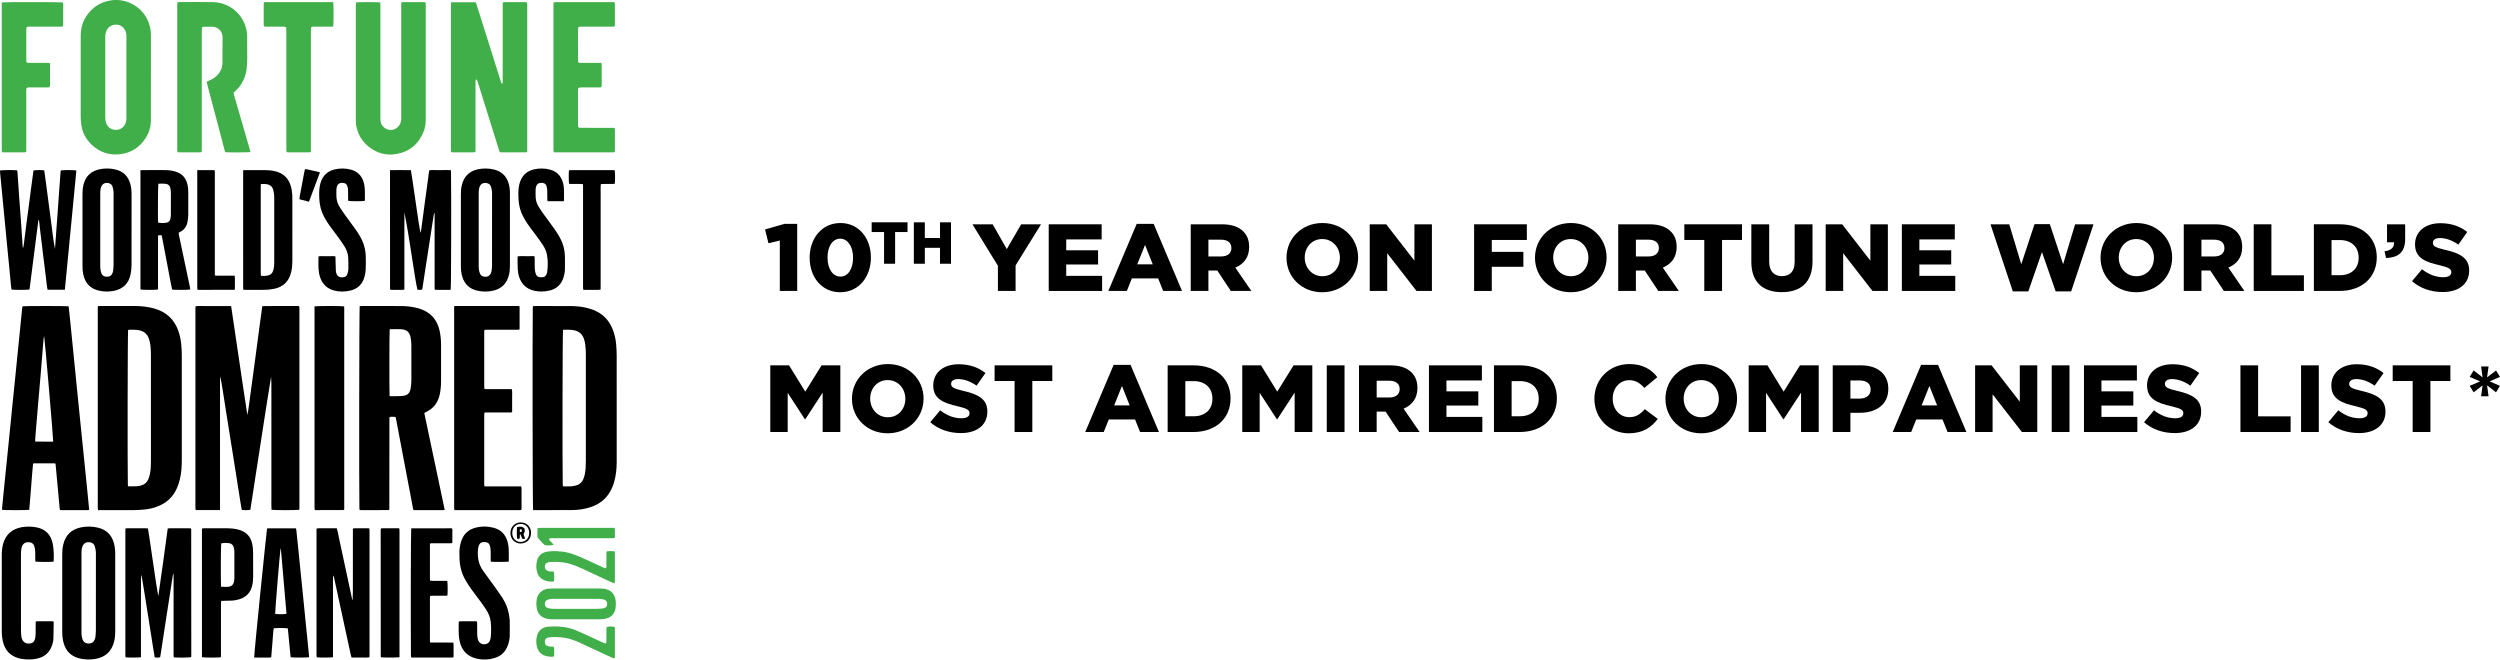 <?xml version="1.0" encoding="iso-8859-1"?>
<!-- Generator: Adobe Illustrator 24.0.3, SVG Export Plug-In . SVG Version: 6.00 Build 0)  -->
<svg version="1.1" baseProfile="basic" id="Layer_1"
	 xmlns="http://www.w3.org/2000/svg" xmlns:xlink="http://www.w3.org/1999/xlink" x="0px" y="0px"
	 viewBox="0 0 374.927 98.908" xml:space="preserve">
<g>
	<path d="M46.879,25.589c-0.372-0.082-0.737-0.204-1.133-0.221
		c-0.027,0.081-0.055,0.143-0.067,0.209c-0.248,1.312-0.496,2.623-0.74,3.936
		c-0.022,0.116-0.017,0.237-0.026,0.372c0.478,0.124,0.927,0.24,1.421,0.368
		c0.558-1.489,1.098-2.928,1.645-4.389C47.604,25.715,47.237,25.668,46.879,25.589
		z"/>
	<path d="M28.66,79.299c-0.007-0.012-0.018-0.021-0.056-0.064
		c-0.352-0.019-0.736-0.006-1.119-0.008c-0.386-0.002-0.772-0.005-1.158,0.001
		c-0.382,0.006-0.766-0.028-1.173,0.028c-0.468,3.392-0.905,6.771-1.413,10.149
		c-0.215-1.12-0.376-2.243-0.54-3.365c-0.166-1.132-0.329-2.264-0.5-3.395
		c-0.171-1.128-0.315-2.26-0.509-3.385c-0.302-0.058-0.577-0.026-0.851-0.032
		c-0.276-0.005-0.552-0.001-0.827-0.001c-0.29,0-0.579-0.005-0.869,0.001
		c-0.27,0.006-0.543-0.029-0.834,0.033c-0.004,0.189-0.01,0.352-0.01,0.516
		c-0,6.081-0,12.161-0,18.242c0,0.097-0.005,0.193,0.002,0.289
		c0.006,0.092,0.024,0.184,0.036,0.269c0.38,0.053,1.912,0.051,2.302-0.008
		c0-0.478,0-0.931,0-1.384c0-0.455,0-0.91,0-1.365c0-0.469,0-0.938,0-1.406
		c0-0.455,0-0.91,0-1.365c0-0.455,0-0.91,0-1.365s0-0.91,0-1.365
		c0-0.469,0-0.938,0-1.406c0-0.455-0.006-0.91,0.002-1.365
		c0.007-0.451-0.033-0.904,0.058-1.355c0.192,1.028,0.358,2.058,0.522,3.088
		c0.165,1.034,0.328,2.069,0.492,3.103c0.163,1.035,0.323,2.07,0.49,3.104
		c0.167,1.031,0.311,2.065,0.5,3.095c0.286,0.044,0.54,0.058,0.807-0.009
		c0.019-0.092,0.038-0.171,0.051-0.251c0.285-1.852,0.568-3.705,0.853-5.557
		c0.323-2.097,0.649-4.194,0.972-6.292c0.022-0.141,0.047-0.28,0.145-0.459
		c0,0.24,0,0.419,0,0.598c0,3.792,0,7.584,0,11.375
		c0,0.124-0.005,0.249,0.003,0.372c0.005,0.078,0.028,0.154,0.041,0.224
		c0.564,0.062,2.277,0.044,2.568-0.024c0.012-0.024,0.03-0.047,0.033-0.072
		c0.007-0.068,0.01-0.137,0.01-0.206c-0.004-6.315-0.008-12.63-0.012-18.945
		C28.674,79.324,28.667,79.31,28.66,79.299z"/>
	<path d="M55.381,79.254c-0.073-0.011-0.126-0.026-0.179-0.026
		c-0.69-0.001-1.379-0.002-2.069,0.002c-0.063,0-0.127,0.031-0.209,0.052
		c0,0.909,0,1.805,0,2.7c0,0.896,0,1.793,0,2.689c0,0.896,0,1.793-0,2.689
		c-0.001,0.884,0.003,1.769-0.034,2.657c-0.061-0.113-0.097-0.229-0.122-0.347
		c-0.664-3.099-1.326-6.199-1.994-9.297c-0.081-0.373-0.131-0.756-0.273-1.145
		c-0.339-0.001-0.667-0.001-0.996-0.002c-0.345-0-0.69-0.007-1.034,0.002
		c-0.325,0.009-0.655-0.047-1.003,0.05c0,0.189,0,0.367,0,0.544
		c0,6.068-0,12.136-0,18.204c0,0.11-0.005,0.221,0.002,0.331
		c0.005,0.078,0.027,0.155,0.04,0.225c0.42,0.048,2.05,0.043,2.428-0.013
		c0-0.188,0-0.351,0-0.515c-0-3.613-0-7.226-0-10.839
		c0-0.234-0.001-0.469,0.004-0.703c0.002-0.071,0.023-0.141,0.035-0.212
		c0.077,0.146,0.116,0.29,0.147,0.436c0.834,3.852,1.666,7.704,2.501,11.556
		c0.022,0.103,0.066,0.202,0.107,0.322c0.458,0,0.898,0.006,1.338-0.002
		c0.436-0.008,0.874,0.036,1.334-0.036c0.005-0.182,0.013-0.345,0.013-0.507
		c0.001-6.109,0.001-12.219,0.001-18.328c0-0.083,0.004-0.166-0.002-0.248
		C55.409,79.415,55.393,79.337,55.381,79.254z"/>
	<path d="M17.27,82.598c-0.027-0.427-0.095-0.848-0.22-1.259
		c-0.357-1.169-1.133-1.897-2.313-2.193c-0.87-0.218-1.75-0.232-2.625-0.05
		c-1.409,0.292-2.284,1.148-2.619,2.551c-0.113,0.472-0.159,0.95-0.159,1.435
		c0.003,1.944,0.001,3.888,0.001,5.833c-0,1.958,0.001,3.916-0.001,5.874
		c-0.001,0.583,0.063,1.155,0.231,1.714c0.366,1.219,1.177,1.963,2.41,2.251
		c0.761,0.178,1.532,0.191,2.301,0.067c1.538-0.249,2.493-1.149,2.852-2.666
		c0.115-0.486,0.154-0.978,0.154-1.477c-0.002-3.847-0.001-7.694-0.002-11.541
		C17.281,82.957,17.281,82.777,17.27,82.598z M14.379,94.537
		c-0,0.329-0.039,0.659-0.07,0.988c-0.01,0.108-0.044,0.216-0.081,0.319
		c-0.16,0.452-0.465,0.666-0.936,0.664c-0.468-0.002-0.783-0.217-0.932-0.672
		c-0.068-0.207-0.101-0.429-0.127-0.646c-0.022-0.191-0.015-0.385-0.015-0.578
		c-0.001-1.903-0-3.806-0-5.708c0-1.944,0-3.888-0-5.832
		c-0-0.332,0.009-0.662,0.099-0.984c0.172-0.616,0.648-0.89,1.269-0.738
		c0.309,0.075,0.523,0.261,0.619,0.552c0.081,0.246,0.124,0.507,0.162,0.765
		c0.025,0.176,0.015,0.358,0.015,0.537C14.383,86.981,14.384,90.759,14.379,94.537
		z"/>
	<path d="M46.119,96.064c-0.096-0.96-0.195-1.92-0.292-2.88
		c-0.095-0.946-0.188-1.893-0.283-2.839c-0.099-0.987-0.2-1.975-0.3-2.962
		c-0.094-0.933-0.187-1.865-0.281-2.798c-0.098-0.974-0.197-1.947-0.296-2.921
		c-0.073-0.713-0.145-1.426-0.221-2.139c-0.01-0.091-0.035-0.181-0.054-0.275
		c-0.079-0.009-0.132-0.021-0.186-0.021c-1.324-0.001-2.648-0.001-3.971,0.001
		c-0.065,0-0.129,0.024-0.187,0.036c-0.092,0.536-1.959,18.872-1.931,19.341
		c0.419,0.019,0.844,0.014,1.268,0.007c0.422-0.007,0.847,0.042,1.29-0.036
		c0.061-0.746,0.118-1.472,0.182-2.198c0.063-0.723,0.082-1.45,0.195-2.159
		c0.478-0.062,1.781-0.05,2.113,0.02c0.168,1.435,0.251,2.889,0.419,4.324
		c0.395,0.071,2.412,0.068,2.765-0.003c0-0.047,0.004-0.1-0.001-0.151
		C46.273,97.628,46.197,96.846,46.119,96.064z M42.937,92.061
		c-0.341,0.073-1.361,0.071-1.672-0.002c-0.022-0.329,0.713-9.271,0.814-9.852
		c0.027,0.11,0.051,0.174,0.057,0.239c0.276,3.167,0.55,6.334,0.823,9.501
		C42.962,91.985,42.944,92.025,42.937,92.061z"/>
	<path d="M76.313,92.063c-0.158-0.866-0.497-1.664-0.969-2.4
		c-0.349-0.545-0.727-1.073-1.104-1.599c-0.586-0.818-1.183-1.629-1.773-2.444
		c-0.691-0.953-0.885-2.032-0.787-3.18c0.017-0.204,0.057-0.412,0.123-0.605
		c0.136-0.393,0.411-0.554,0.873-0.544c0.431,0.009,0.691,0.176,0.803,0.577
		c0.069,0.249,0.094,0.514,0.105,0.774c0.017,0.399,0.002,0.8,0.006,1.199
		c0.001,0.135-0.031,0.277,0.056,0.4c0.38,0.045,2.253,0.041,2.658-0.015
		c-0.016-0.802,0.042-1.587-0.055-2.369c-0.032-0.258-0.096-0.516-0.175-0.764
		c-0.326-1.029-1.022-1.681-2.066-1.949c-0.912-0.234-1.831-0.236-2.74,0.01
		c-0.951,0.257-1.634,0.841-2.006,1.759c-0.118,0.291-0.196,0.603-0.263,0.911
		c-0.139,0.639-0.103,1.29-0.085,1.937c0.032,1.15,0.319,2.235,0.892,3.235
		c0.246,0.43,0.511,0.851,0.799,1.255c0.447,0.629,0.925,1.236,1.382,1.859
		c0.317,0.434,0.632,0.87,0.926,1.32c0.358,0.549,0.6,1.15,0.678,1.804
		c0.092,0.769,0.072,1.542,0.014,2.312c-0.014,0.189-0.079,0.377-0.146,0.557
		c-0.074,0.2-0.219,0.346-0.421,0.432c-0.59,0.251-1.21-0.032-1.372-0.648
		c-0.063-0.237-0.09-0.489-0.098-0.735c-0.016-0.51-0.007-1.02-0.01-1.53
		c-0.001-0.135-0.009-0.27-0.014-0.415c-0.091-0.015-0.157-0.036-0.224-0.036
		c-0.772-0.002-1.544-0.003-2.316,0.001c-0.064,0-0.127,0.03-0.185,0.044
		c-0.012,0.062-0.027,0.102-0.027,0.142c-0.001,0.565-0.017,1.131,0.005,1.696
		c0.015,0.37,0.054,0.745,0.135,1.106c0.293,1.301,1.045,2.207,2.359,2.566
		c0.965,0.264,1.94,0.234,2.899-0.05c0.966-0.286,1.614-0.918,1.961-1.862
		c0.177-0.482,0.285-0.982,0.294-1.495c0.013-0.758,0.015-1.517-0.004-2.274
		C76.431,92.717,76.372,92.388,76.313,92.063z"/>
	<path d="M37.877,81.843c-0.192-1.35-0.942-2.151-2.276-2.456
		c-0.459-0.105-0.924-0.158-1.394-0.159c-1.2-0.002-2.399-0.002-3.599-0.001
		c-0.093,0-0.186,0.015-0.278,0.022c-0.019,0.058-0.043,0.096-0.043,0.134
		c-0.001,6.357-0.001,12.715,0.001,19.072c0,0.038,0.023,0.076,0.035,0.11
		c0.318,0.064,2.375,0.072,2.779,0.01c0.063-0.151,0.036-0.318,0.036-0.48
		c0.002-2.455,0.001-4.909,0.001-7.364c0-0.124-0.005-0.249,0.003-0.372
		c0.004-0.077,0.027-0.153,0.044-0.243c0.16-0.006,0.296-0.013,0.432-0.016
		c0.386-0.009,0.772-0.01,1.158-0.028c0.415-0.02,0.819-0.104,1.214-0.234
		c0.956-0.314,1.554-0.962,1.807-1.932c0.119-0.456,0.169-0.921,0.168-1.392
		c-0.001-1.2,0.006-2.4-0.004-3.599C37.957,82.556,37.927,82.197,37.877,81.843
		z M35.059,87.347c-0.091,0.352-0.325,0.576-0.687,0.632
		c-0.394,0.06-0.79,0.028-1.203,0.017c-0.013-0.112-0.027-0.191-0.029-0.27
		c-0.045-1.466-0.019-5.855,0.037-6.233c0.32-0.092,1.065-0.087,1.337,0.005
		c0.269,0.091,0.45,0.276,0.526,0.541c0.061,0.21,0.109,0.431,0.111,0.648
		c0.01,1.35,0.009,2.7,0.001,4.05C35.15,86.941,35.11,87.149,35.059,87.347z"
		/>
	<path d="M3.322,81.895c0.174-0.409,0.517-0.608,0.998-0.581
		c0.441,0.024,0.724,0.23,0.846,0.661c0.066,0.236,0.1,0.487,0.112,0.733
		c0.019,0.385,0.007,0.772,0.011,1.158c0.001,0.12,0.013,0.241,0.019,0.354
		c0.341,0.065,2.3,0.074,2.715,0.014c0.011-0.088,0.033-0.181,0.034-0.274
		c0.004-0.372,0.019-0.746-0.003-1.117c-0.026-0.426-0.057-0.855-0.138-1.272
		c-0.273-1.413-1.137-2.261-2.517-2.497c-0.712-0.122-1.426-0.136-2.14-0.009
		c-1.44,0.256-2.386,1.066-2.788,2.488c-0.167,0.59-0.206,1.194-0.207,1.802
		c-0.003,2.192-0.001,4.385-0.001,6.577c0,1.544-0.004,3.089,0.002,4.633
		c0.003,0.705,0.06,1.404,0.297,2.078c0.365,1.036,1.069,1.714,2.119,2.036
		c0.398,0.122,0.807,0.179,1.22,0.205c0.679,0.043,1.351-0.003,2.004-0.208
		c0.886-0.278,1.497-0.854,1.833-1.718c0.15-0.387,0.258-0.79,0.272-1.205
		c0.028-0.799,0.033-1.598,0.044-2.397c0.001-0.05-0.026-0.101-0.039-0.147
		c-0.057-0.014-0.096-0.033-0.135-0.033c-0.772-0.002-1.544-0.003-2.316-0
		c-0.063,0-0.126,0.029-0.213,0.051c0,0.152,0,0.289-0,0.425
		c-0.002,0.483,0.004,0.965-0.009,1.448c-0.008,0.303-0.035,0.606-0.151,0.892
		c-0.106,0.262-0.295,0.421-0.573,0.486c-0.678,0.158-1.213-0.162-1.381-0.834
		c-0.017-0.067-0.03-0.135-0.035-0.203c-0.022-0.274-0.056-0.549-0.057-0.824
		c-0.004-3.805-0.003-7.611-0.002-11.416c0-0.152-0.002-0.304,0.012-0.455
		C3.181,82.455,3.207,82.165,3.322,81.895z"/>
	<path d="M67.995,96.37c-0.412-0.011-0.796-0.005-1.179-0.006
		c-0.372-0.001-0.745-0-1.117-0c-0.385,0-0.77,0-1.198,0
		c-0.012-0.134-0.025-0.215-0.025-0.295c-0.001-2.137-0.001-4.275,0.001-6.412
		c0-0.092,0.024-0.185,0.04-0.299c0.153-0.006,0.289-0.014,0.424-0.015
		c0.62-0.002,1.241,0.001,1.862-0.002c0.105-0,0.224,0.031,0.305-0.076
		c0.047-0.5,0.034-1.802-0.023-2.111c-0.123-0.068-0.263-0.041-0.398-0.042
		c-0.621-0.003-1.241,0-1.862-0.003c-0.105-0-0.209-0.021-0.335-0.035
		c-0.006-0.174-0.015-0.324-0.015-0.473c-0.001-1.558-0.002-3.116,0.002-4.675
		c0-0.144-0.046-0.304,0.093-0.452c0.261,0,0.536,0,0.811,0
		c0.262,0,0.524,0,0.786,0c0.276,0,0.552,0.005,0.827-0.001
		c0.271-0.006,0.545,0.028,0.839-0.032c0.003-0.268,0.006-0.514,0.008-0.759
		c0.001-0.234,0.008-0.469-0.002-0.703c-0.011-0.242,0.05-0.491-0.047-0.731
		c-0.07-0.008-0.123-0.019-0.177-0.019c-1.958,0.002-3.916,0.006-5.874,0.009
		c-0.013,0-0.028,0.003-0.04,0.009c-0.011,0.007-0.019,0.019-0.03,0.031
		c-0.059,0.333-0.089,12.843-0.044,18.931c0.001,0.12,0.014,0.241,0.021,0.361
		c0.061,0.018,0.099,0.039,0.137,0.039c2.027,0.001,4.054,0.001,6.081-0
		c0.038,0,0.075-0.022,0.143-0.043c0.03-0.352,0.014-0.708,0.012-1.063
		C68.018,97.135,68.047,96.766,67.995,96.37z"/>
	<path d="M59.909,79.478c-0.005-0.077-0.027-0.154-0.046-0.253
		c-0.321,0-0.623,0-0.925,0c-0.303,0-0.607-0.004-0.91,0.001
		c-0.299,0.005-0.6-0.022-0.879,0.017c-0.027,0.058-0.047,0.082-0.048,0.106
		c-0.007,0.096-0.01,0.193-0.01,0.289c0.003,6.289,0.007,12.577,0.012,18.866
		c0,0.012,0.009,0.025,0.016,0.036c0.007,0.012,0.017,0.022,0.026,0.032
		c0.335,0.056,2.341,0.058,2.768-0.006c0-0.185,0-0.349,0-0.513
		c-0-6.068-0-12.136-0-18.204C59.911,79.727,59.916,79.602,59.909,79.478
		z"/>
	<path d="M32.996,75.961c0.001-6.261,0-12.522,0.001-18.783
		c0-0.152-0.002-0.304,0.002-0.455c0.003-0.094,0.017-0.189,0.026-0.283
		c0.176,0.829,0.311,1.657,0.442,2.486c0.134,0.844,0.265,1.689,0.397,2.533
		c0.13,0.831,0.261,1.661,0.393,2.492c0.132,0.83,0.266,1.66,0.399,2.491
		c0.135,0.844,0.27,1.688,0.404,2.532c0.132,0.83,0.263,1.661,0.394,2.491
		c0.133,0.844,0.259,1.689,0.398,2.533c0.136,0.826,0.244,1.656,0.403,2.467
		c0.422,0.062,0.947,0.057,1.29-0.013c0.511-3.309,1.024-6.631,1.537-9.952
		c0.515-3.334,1.022-6.669,1.576-9.999c0.056,0.604,0.039,1.206,0.042,1.807
		c0.003,0.607,0.001,1.214,0,1.82c0,0.607,0,1.214,0,1.82s0,1.214,0,1.82
		s0,1.214,0,1.82c0,0.593,0,1.186,0,1.779c0,0.607,0,1.214,0,1.82s0,1.214,0,1.82
		s0,1.214,0,1.82s-0.004,1.214,0.001,1.82c0.005,0.603-0.024,1.207,0.018,1.803
		c0.366,0.072,3.789,0.074,4.158,0.003c0.048-0.152,0.027-0.317,0.027-0.479
		c0.001-9.847,0.001-19.694,0.001-29.541c0-0.097,0.006-0.194-0.002-0.289
		c-0.006-0.078-0.03-0.154-0.046-0.234c-0.089-0.007-0.157-0.017-0.224-0.017
		c-1.683-0.001-3.365-0.001-5.048,0.001c-0.078,0-0.156,0.021-0.252,0.035
		c-0.151,1.112-0.3,2.202-0.447,3.294c-0.145,1.079-0.286,2.159-0.43,3.238
		c-0.146,1.093-0.293,2.186-0.44,3.279c-0.146,1.079-0.293,2.158-0.44,3.237
		c-0.147,1.087-0.27,2.178-0.478,3.261c-0.427-2.714-0.818-5.427-1.222-8.139
		c-0.406-2.724-0.792-5.452-1.214-8.2c-0.468-0.012-0.907-0.005-1.347-0.006
		c-0.441-0.001-0.883-0-1.324-0c-0.441,0-0.883-0.005-1.324,0.001
		c-0.437,0.006-0.876-0.03-1.321,0.027c-0.063,0.19-0.039,0.37-0.039,0.546
		c-0.001,9.806-0.001,19.611-0.001,29.417c0,0.124-0.006,0.249,0.003,0.372
		c0.005,0.077,0.031,0.153,0.05,0.237c1.204,0,2.387,0,3.625,0
		C32.989,76.286,32.996,76.123,32.996,75.961z"/>
	<path d="M14.664,76.201c0.004,0.093,0.024,0.185,0.04,0.305c0.141,0,0.263,0,0.386,0
		c1.669-0,3.337,0.008,5.006-0.005c0.55-0.004,1.102-0.04,1.65-0.097
		c0.674-0.07,1.33-0.231,1.961-0.483c1.306-0.519,2.257-1.414,2.821-2.701
		c0.176-0.402,0.312-0.825,0.424-1.25c0.258-0.98,0.312-1.987,0.313-2.995
		c0.003-5.226,0.004-10.453-0.001-15.679c-0.001-0.523-0.027-1.048-0.072-1.57
		c-0.058-0.674-0.189-1.337-0.403-1.981c-0.586-1.767-1.771-2.917-3.555-3.45
		c-0.987-0.294-2-0.396-3.023-0.402c-1.71-0.009-3.42-0.003-5.13-0.002
		c-0.121,0-0.243,0.011-0.362,0.016c-0.09,0.19-0.055,0.372-0.055,0.548
		c-0.002,9.763-0.002,19.526-0.002,29.289
		C14.663,75.897,14.658,76.049,14.664,76.201z M19.212,49.483
		c0.072-0.011,0.15-0.033,0.228-0.033c0.441,0,0.881-0.013,1.32,0.059
		c0.814,0.134,1.36,0.577,1.599,1.367c0.095,0.315,0.167,0.642,0.203,0.968
		c0.048,0.438,0.071,0.88,0.071,1.321c0.005,5.322,0.004,10.645,0.002,15.967
		c-0,0.634-0.018,1.27-0.14,1.894c-0.055,0.282-0.136,0.563-0.243,0.83
		c-0.196,0.491-0.568,0.807-1.077,0.948c-0.211,0.059-0.43,0.112-0.648,0.122
		c-0.426,0.019-0.853,0.006-1.332,0.006c-0.009-0.125-0.021-0.218-0.022-0.311
		C19.111,69.343,19.142,49.951,19.212,49.483z"/>
	<path d="M92.406,51.636c-0.072-0.813-0.251-1.605-0.568-2.362
		c-0.562-1.342-1.521-2.277-2.876-2.804c-0.18-0.07-0.364-0.129-0.548-0.185
		c-0.932-0.282-1.891-0.381-2.858-0.388c-1.778-0.014-3.557-0.005-5.335-0.003
		c-0.093,0-0.185,0.019-0.291,0.03c-0.01,0.112-0.025,0.206-0.027,0.3
		c-0.062,3.414-0.03,29.765,0.042,30.266c0.091,0.007,0.158,0.016,0.225,0.016
		c1.903-0.002,3.805,0.005,5.707-0.013c0.885-0.008,1.758-0.142,2.605-0.409
		c1.094-0.346,2.021-0.935,2.707-1.872c0.412-0.563,0.695-1.188,0.892-1.853
		c0.295-1,0.404-2.026,0.405-3.064c0.004-5.308,0.004-10.616-0.002-15.923
		C92.482,52.791,92.457,52.212,92.406,51.636z M87.699,71.151
		c-0.05,0.241-0.125,0.481-0.219,0.708c-0.196,0.473-0.547,0.792-1.041,0.932
		c-0.237,0.067-0.483,0.123-0.729,0.138c-0.385,0.025-0.772,0.012-1.158,0.012
		c-0.038,0-0.076-0.022-0.137-0.041c-0.007-0.091-0.02-0.184-0.021-0.277
		c-0.063-3.562-0.031-22.673,0.042-23.144c0.071-0.01,0.149-0.03,0.228-0.03
		c0.441,0.001,0.881-0.012,1.32,0.059c0.815,0.132,1.35,0.58,1.608,1.363
		c0.179,0.543,0.221,1.107,0.257,1.671c0.013,0.206,0.012,0.414,0.012,0.62
		c0.001,5.323,0.001,10.647,0,15.97
		C87.861,69.81,87.836,70.486,87.699,71.151z"/>
	<path d="M62.041,76.503c1.485,0,2.972,0,4.46-0.001
		c0.052,0,0.104-0.021,0.192-0.041c-1.018-4.849-2.047-9.681-3.063-14.525
		c0.102-0.058,0.182-0.111,0.267-0.151c1.135-0.527,1.789-1.423,2.053-2.634
		c0.145-0.665,0.193-1.337,0.197-2.013c0.009-1.806,0.009-3.612,0-5.418
		c-0.003-0.703-0.059-1.404-0.212-2.094c-0.379-1.711-1.38-2.846-3.073-3.349
		c-0.079-0.023-0.158-0.048-0.238-0.069c-0.804-0.217-1.626-0.306-2.455-0.311
		c-1.985-0.012-3.97-0.006-5.956-0.005c-0.092,0-0.184,0.023-0.27,0.034
		c-0.07,0.445-0.105,27.626-0.041,30.252c0.002,0.093,0.018,0.186,0.029,0.294
		c0.082,0.012,0.148,0.029,0.214,0.029c1.337,0.002,2.675,0.002,4.012-0.001
		c0.076-0,0.152-0.032,0.215-0.047c0.011-0.039,0.018-0.052,0.018-0.065
		c0.004-4.549,0.008-9.099,0.012-13.648c0-0.041,0.007-0.082,0.012-0.123
		c0.002-0.013,0.005-0.027,0.012-0.039c0.007-0.011,0.019-0.02,0.061-0.06
		c0.251-0.016,0.534-0.029,0.837,0.017c0.027,0.109,0.058,0.214,0.078,0.32
		c0.2,1.056,0.398,2.112,0.598,3.168c0.634,3.343,1.267,6.687,1.905,10.03
		C61.931,76.199,61.935,76.355,62.041,76.503z M61.587,58.24
		c-0.14,0.76-0.481,1.079-1.247,1.142c-0.602,0.049-1.209,0.03-1.815,0.039
		c-0.024,0-0.048-0.022-0.098-0.046c-0.05-0.51-0.036-9.652,0.014-9.961
		c0.022-0.014,0.045-0.04,0.068-0.041c0.537-0.003,1.075-0.027,1.61,0.001
		c0.885,0.046,1.301,0.408,1.469,1.278c0.072,0.376,0.102,0.766,0.105,1.149
		c0.011,1.735,0.011,3.471,0,5.206C61.688,57.419,61.661,57.836,61.587,58.24
		z"/>
	<path d="M13.375,76.457c-0.112-1.143-0.222-2.267-0.334-3.391
		c-0.114-1.138-0.229-2.277-0.345-3.415c-0.114-1.125-0.229-2.249-0.344-3.373
		c-0.116-1.138-0.233-2.276-0.348-3.414c-0.114-1.125-0.227-2.249-0.34-3.374
		c-0.114-1.138-0.228-2.277-0.341-3.415c-0.112-1.125-0.225-2.249-0.337-3.374
		c-0.114-1.138-0.22-2.278-0.343-3.415c-0.121-1.119-0.206-2.243-0.354-3.35
		c-0.378-0.059-6.539-0.06-6.905-0.003c-0.02,0.099-0.051,0.204-0.063,0.311
		c-0.039,0.356-0.071,0.713-0.106,1.07c-0.094,0.946-0.187,1.893-0.282,2.839
		c-0.099,0.987-0.201,1.975-0.3,2.962c-0.094,0.933-0.185,1.865-0.279,2.798
		c-0.126,1.248-0.254,2.496-0.38,3.744c-0.096,0.946-0.189,1.893-0.284,2.839
		c-0.099,0.987-0.2,1.975-0.299,2.962c-0.092,0.919-0.183,1.838-0.276,2.757
		c-0.099,0.974-0.199,1.947-0.299,2.921c-0.1,0.987-0.201,1.975-0.3,2.962
		c-0.07,0.699-0.139,1.399-0.205,2.099c-0.008,0.09,0.006,0.182,0.009,0.267
		c0.415,0.057,3.695,0.054,4.066-0.005c0.112-1.139,0.184-2.293,0.283-3.443
		c0.1-1.164,0.166-2.331,0.291-3.498c0.083-0.015,0.136-0.033,0.189-0.033
		c0.993-0.002,1.986-0.002,2.978,0.001c0.064,0,0.127,0.032,0.18,0.046
		c0.015,0.047,0.028,0.073,0.03,0.1c0.113,1.208,0.226,2.416,0.337,3.624
		c0.09,0.988,0.176,1.977,0.268,2.965c0.008,0.09,0.046,0.177,0.07,0.265
		c0.079,0.007,0.133,0.017,0.187,0.017c1.31,0.001,2.62,0.002,3.93-0.001
		C13.206,76.503,13.284,76.475,13.375,76.457z M5.293,66.231
		C5.285,66.108,5.269,66.017,5.276,65.926c0.033-0.468,0.07-0.935,0.109-1.402
		c0.105-1.264,0.211-2.528,0.319-3.791c0.125-1.47,0.254-2.939,0.379-4.409
		c0.095-1.126,0.185-2.253,0.277-3.38c0.06-0.728,0.119-1.456,0.183-2.184
		c0.009-0.103,0.041-0.205,0.078-0.379C6.724,50.927,8.007,65.88,7.979,66.233
		C7.076,66.235,6.199,66.236,5.293,66.231z"/>
	<path d="M78.188,76.47c0.011-0.089,0.029-0.168,0.029-0.247
		c0.002-1.007,0.002-2.013-0.001-3.02c-0-0.076-0.029-0.153-0.05-0.255
		c-0.171,0-0.321,0-0.47,0c-1.531,0-3.062,0.001-4.592-0.002
		c-0.148-0-0.301,0.027-0.473-0.047c-0.005-0.163-0.013-0.326-0.013-0.488
		c-0.001-3.337-0-6.675-0-10.012c0-0.096-0.006-0.194,0.003-0.289
		c0.007-0.077,0.032-0.152,0.055-0.249c0.17,0,0.321,0,0.471,0
		c1.062,0,2.124,0.002,3.186-0.002c0.146-0.001,0.303,0.041,0.472-0.073
		c0-0.368,0.001-0.752,0.001-1.135c0-0.372,0.007-0.745-0.002-1.117
		c-0.01-0.38,0.043-0.764-0.044-1.171c-0.36-0.001-0.702-0.003-1.044-0.003
		c-0.331-0.001-0.662-0-0.993-0c-0.345,0-0.69,0.006-1.034-0.002
		c-0.341-0.007-0.684,0.034-1.052-0.036c-0.006-0.146-0.017-0.281-0.017-0.415
		c-0.002-0.786-0.001-1.572-0.001-2.358c0-1.876-0.001-3.751,0.001-5.627
		c0-0.147-0.024-0.3,0.051-0.46c0.158-0.005,0.307-0.014,0.456-0.015
		c1.448-0.001,2.896,0.001,4.344-0.003c0.145-0,0.302,0.042,0.433-0.058
		c0.008-0.051,0.02-0.091,0.02-0.131c0.001-1.048,0.002-2.096,0-3.144
		c-0-0.064-0.025-0.128-0.044-0.219c-3.186,0-6.356-0-9.526,0.001
		c-0.066,0-0.132,0.015-0.246,0.029c0,0.21,0,0.374,0,0.539
		c0,9.833,0,19.666,0,29.498c0,0.083-0.005,0.166,0.002,0.248
		c0.007,0.092,0.025,0.183,0.042,0.295c3.303,0,6.584,0,9.865-0.001
		C78.066,76.502,78.118,76.483,78.188,76.47z"/>
	<path d="M51.562,76.475c0.011-0.008,0.02-0.019,0.064-0.063
		c0-10.056,0-20.146-0.001-30.236c0-0.079-0.015-0.159-0.023-0.231
		c-0.348-0.071-4.026-0.074-4.432,0.001c0,0.199,0,0.377,0,0.556
		c0,9.803,0,19.606,0,29.409c0,0.096-0.005,0.193,0.001,0.289
		c0.006,0.092,0.023,0.184,0.036,0.278c0.076,0.01,0.129,0.024,0.183,0.024
		c1.378-0.003,2.757-0.008,4.135-0.013C51.538,76.491,51.552,76.483,51.562,76.475z"/>
	<path d="M0.818,34.235c0.093,0.96,0.185,1.921,0.278,2.881
		c0.097,1.001,0.197,2.003,0.294,3.004c0.094,0.974,0.183,1.948,0.278,2.922
		c0.013,0.133,0.045,0.265,0.066,0.388c0.425,0.061,2.338,0.054,2.682-0.01
		c0.013-0.07,0.031-0.148,0.041-0.227c0.093-0.724,0.184-1.449,0.276-2.174
		c0.152-1.189,0.304-2.378,0.456-3.568c0.174-1.367,0.347-2.734,0.523-4.101
		c0.016-0.124,0.02-0.257,0.129-0.405c0.07,0.622,0.132,1.196,0.2,1.77
		c0.07,0.589,0.146,1.176,0.217,1.765c0.069,0.575,0.133,1.15,0.204,1.724
		c0.072,0.588,0.149,1.176,0.222,1.764c0.071,0.574,0.135,1.15,0.212,1.723
		c0.079,0.582,0.109,1.173,0.242,1.761c0.861,0,1.697,0,2.59,0
		c0.578-5.987,1.152-11.936,1.726-17.881c-0.336-0.082-1.96-0.086-2.353-0.007
		c-0.159,1.952-0.283,3.916-0.426,5.878c-0.144,1.96-0.284,3.92-0.426,5.88
		c-0.262-1.303-0.392-2.617-0.57-3.925c-0.179-1.311-0.337-2.624-0.517-3.935
		c-0.18-1.307-0.331-2.619-0.529-3.914c-0.446-0.065-1.299-0.055-1.611,0.019
		c-0.062,0.469-0.125,0.946-0.19,1.423c-0.066,0.492-0.135,0.983-0.199,1.475
		c-0.063,0.478-0.122,0.957-0.184,1.435c-0.062,0.478-0.124,0.957-0.188,1.435
		c-0.066,0.492-0.136,0.983-0.201,1.475c-0.064,0.478-0.125,0.956-0.186,1.435
		c-0.062,0.492-0.111,0.986-0.185,1.477c-0.07,0.466-0.091,0.941-0.217,1.469
		C3.363,36.99,3.391,36.838,3.381,36.694c-0.068-0.976-0.128-1.953-0.197-2.929
		c-0.095-1.347-0.198-2.694-0.294-4.042c-0.093-1.306-0.18-2.613-0.273-3.919
		C2.61,25.713,2.579,25.624,2.561,25.543C2.049,25.483,0.329,25.498,0,25.568
		c0.006,0.127,0.007,0.262,0.02,0.395c0.069,0.727,0.143,1.454,0.213,2.181
		c0.094,0.974,0.185,1.948,0.278,2.922C0.613,32.123,0.716,33.179,0.818,34.235z"/>
	<path d="M63.639,30.923c-0.06,0.451-0.12,0.902-0.179,1.352
		c-0.059,0.451-0.111,0.903-0.179,1.352c-0.066,0.433-0.092,0.873-0.225,1.301
		c-0.203-1.044-0.342-2.094-0.501-3.141c-0.157-1.035-0.294-2.074-0.454-3.109
		c-0.162-1.045-0.286-2.095-0.482-3.159c-1.041-0.018-2.057-0.01-3.127-0.006
		c0,5.962-0,11.861,0.001,17.76c0,0.052,0.019,0.103,0.033,0.177
		c0.241,0.034,0.474,0.018,0.705,0.02c0.234,0.003,0.469,0.008,0.703-0.002
		c0.229-0.01,0.464,0.047,0.713-0.058c0-0.167,0-0.331,0-0.495
		c0-3.516-0-7.032,0.001-10.548c0-0.168,0.006-0.336,0.01-0.505
		c0.37,1.927,0.69,3.855,0.979,5.788c0.438,2.923,0.84,5.4,0.972,5.802
		c0.221,0.024,0.448,0.037,0.688-0.013c0.024-0.088,0.052-0.165,0.064-0.245
		c0.176-1.144,0.348-2.289,0.525-3.433c0.382-2.479,0.765-4.957,1.147-7.436
		c0.021-0.135,0.04-0.27,0.148-0.433c0,3.832-0,7.61,0,11.388
		c0,0.027,0.006,0.054,0.011,0.081c0.002,0.013,0.005,0.028,0.012,0.039
		c0.007,0.011,0.019,0.019,0.063,0.06c0.154,0.003,0.345,0.007,0.535,0.009
		c0.207,0.002,0.414,0,0.62,0c0.193,0,0.386,0.004,0.579-0.001
		c0.201-0.005,0.406,0.027,0.594-0.028c0.071-0.467,0.103-14.706,0.043-17.605
		c-0.002-0.094-0.018-0.188-0.031-0.317c-0.367-0.018-0.722-0.007-1.077-0.009
		c-0.358-0.002-0.717-0.008-1.075,0.002c-0.354,0.009-0.712-0.043-1.087,0.04
		c-0.061,0.458-0.121,0.907-0.181,1.356c-0.061,0.451-0.122,0.901-0.183,1.352
		c-0.062,0.451-0.125,0.901-0.186,1.352
		C63.756,30.049,63.697,30.486,63.639,30.923z"/>
	<path d="M43.618,27.925c-0.34-1.194-1.116-1.933-2.317-2.235
		c-0.512-0.129-1.032-0.178-1.557-0.179c-0.979-0.001-1.958-0.001-2.937,0
		c-0.094,0-0.189,0.01-0.342,0.02c0,5.929-0,11.815,0.001,17.701
		c0,0.065,0.017,0.131,0.029,0.217c0.109,0.008,0.202,0.022,0.295,0.022
		c0.979,0.001,1.959,0.018,2.937-0.007c0.48-0.012,0.966-0.062,1.435-0.163
		c1.27-0.273,2.099-1.042,2.453-2.304c0.022-0.08,0.045-0.159,0.063-0.24
		c0.122-0.526,0.166-1.06,0.166-1.6c-0.003-3.061-0.001-6.123-0.001-9.184
		c-0-0.221,0.003-0.442-0.007-0.662C43.816,28.841,43.748,28.378,43.618,27.925
		z M41.128,30.079c0.001,2.907,0.003,5.813-0.001,8.72
		c-0.001,0.495,0.024,0.993-0.084,1.482c-0.021,0.094-0.041,0.188-0.068,0.28
		c-0.136,0.457-0.444,0.715-0.916,0.778c-0.299,0.04-0.598,0.066-0.927,0.025
		c-0.01-0.138-0.027-0.258-0.027-0.377c-0.002-0.868-0.001-1.736-0.001-2.603
		c0-3.416-0-6.832,0-10.249c0-0.163,0.006-0.326,0.01-0.527
		c0.386-0.026,0.712-0.031,1.038,0.047c0.396,0.094,0.672,0.327,0.79,0.71
		c0.084,0.274,0.134,0.562,0.164,0.847C41.137,29.499,41.128,29.79,41.128,30.079
		z"/>
	<path d="M12.483,41.133c0.283,1.332,1.059,2.184,2.41,2.47
		c0.751,0.159,1.507,0.163,2.258,0.001c1.341-0.289,2.151-1.125,2.432-2.454
		c0.096-0.455,0.145-0.929,0.146-1.395c0.012-3.53,0.009-7.06,0.004-10.59
		c-0.001-0.566-0.051-1.129-0.216-1.676c-0.325-1.081-1.03-1.77-2.124-2.05
		c-0.829-0.212-1.667-0.226-2.5-0.045c-1.249,0.272-2.039,1.034-2.364,2.274
		c-0.123,0.471-0.159,0.95-0.159,1.434c0.001,1.793,0,3.585,0,5.378
		s0,3.585-0,5.378C12.371,40.287,12.394,40.713,12.483,41.133z
		 M15.134,28.136c0.155-0.535,0.567-0.786,1.107-0.679
		c0.291,0.058,0.519,0.211,0.618,0.492c0.081,0.232,0.124,0.478,0.163,0.722
		c0.024,0.148,0.012,0.303,0.012,0.454c0,3.544,0.002,7.089-0.003,10.633
		c-0,0.302-0.043,0.603-0.073,0.904c-0.008,0.081-0.035,0.161-0.064,0.239
		c-0.15,0.412-0.409,0.595-0.842,0.6c-0.451,0.005-0.739-0.181-0.881-0.604
		c-0.065-0.194-0.097-0.401-0.122-0.606c-0.021-0.177-0.014-0.358-0.015-0.537
		c-0.001-1.765-0-3.531-0-5.296c0-1.793,0.001-3.586-0-5.379
		C15.034,28.761,15.045,28.444,15.134,28.136z"/>
	<path d="M74.126,25.434c-0.816-0.204-1.64-0.218-2.46-0.043
		c-1.305,0.278-2.1,1.088-2.408,2.381c-0.106,0.445-0.139,0.898-0.139,1.355
		c-0.001,1.792-0,3.585-0,5.378c0,1.779-0,3.557,0,5.336
		c0,0.582,0.05,1.157,0.229,1.715c0.339,1.056,1.045,1.73,2.12,2.006
		c0.787,0.202,1.584,0.217,2.379,0.057c1.301-0.262,2.127-1.037,2.464-2.327
		c0.112-0.43,0.16-0.867,0.161-1.31c0.002-3.682,0.002-7.363,0.001-11.045
		c-0-0.485-0.056-0.963-0.194-1.429C75.952,26.409,75.238,25.713,74.126,25.434z
		 M73.79,39.836c-0,0.26-0.041,0.521-0.068,0.781
		c-0.007,0.068-0.024,0.136-0.044,0.201c-0.167,0.547-0.601,0.793-1.155,0.656
		c-0.241-0.06-0.436-0.194-0.529-0.424c-0.082-0.202-0.142-0.418-0.175-0.633
		c-0.033-0.217-0.027-0.44-0.027-0.66c-0.002-1.779-0.001-3.558-0.001-5.337
		c0-1.779,0-3.558,0-5.337c0-0.331,0.007-0.663,0.108-0.983
		c0.149-0.471,0.481-0.696,0.97-0.659c0.38,0.029,0.659,0.21,0.775,0.579
		c0.069,0.222,0.101,0.456,0.139,0.686c0.017,0.108,0.011,0.22,0.011,0.33
		C73.793,32.637,73.795,36.237,73.79,39.836z"/>
	<path d="M21.062,25.529c0,5.928-0,11.812,0.001,17.696
		c0,0.066,0.018,0.132,0.026,0.191c0.327,0.07,2.189,0.076,2.561,0.011
		c0.083-0.139,0.047-0.294,0.047-0.442c0.003-1.627,0.002-3.253,0.002-4.88
		c0-0.827-0.001-1.654,0.002-2.481c0-0.119-0.036-0.251,0.073-0.345
		c0.151,0,0.298,0,0.474,0c0.261,1.369,0.518,2.721,0.777,4.072
		c0.261,1.363,0.503,2.73,0.782,4.078c0.449,0.064,2.41,0.055,2.734-0.014
		c-0.019-0.118-0.034-0.239-0.059-0.358c-0.552-2.615-1.105-5.229-1.655-7.844
		c-0.022-0.104-0.022-0.212-0.031-0.308c0.074-0.043,0.12-0.074,0.169-0.098
		c0.655-0.321,1.039-0.85,1.162-1.561c0.059-0.338,0.103-0.683,0.107-1.026
		c0.013-1.144,0.011-2.288,0.002-3.432c-0.005-0.539-0.067-1.071-0.266-1.581
		c-0.215-0.549-0.567-0.976-1.093-1.244c-0.219-0.112-0.454-0.2-0.691-0.269
		c-0.534-0.156-1.085-0.186-1.638-0.185c-1.02,0.001-2.04-0-3.06,0.001
		C21.366,25.511,21.244,25.521,21.062,25.529z M23.745,27.558
		c0.392-0.028,0.76-0.039,1.129,0.013c0.375,0.053,0.594,0.277,0.672,0.633
		c0.047,0.214,0.079,0.435,0.08,0.654c0.007,1.115,0.007,2.23-0.001,3.345
		c-0.002,0.218-0.035,0.44-0.083,0.653c-0.066,0.293-0.256,0.476-0.558,0.54
		c-0.302,0.064-0.87,0.073-1.246,0.003c-0.011-0.057-0.031-0.122-0.035-0.187
		C23.663,32.435,23.693,27.902,23.745,27.558z"/>
	<path d="M48.068,27.43c-0.039,0.132-0.069,0.267-0.096,0.402
		c-0.135,0.668-0.115,1.343-0.084,2.018c0.042,0.936,0.269,1.827,0.712,2.652
		c0.228,0.424,0.478,0.839,0.755,1.232c0.46,0.653,0.957,1.28,1.426,1.928
		c0.315,0.435,0.625,0.875,0.907,1.332c0.307,0.498,0.502,1.047,0.532,1.635
		c0.029,0.563,0.038,1.129,0.027,1.693c-0.005,0.244-0.056,0.495-0.131,0.728
		c-0.122,0.382-0.371,0.539-0.782,0.548c-0.433,0.009-0.711-0.149-0.855-0.514
		c-0.06-0.152-0.104-0.318-0.112-0.48c-0.026-0.55-0.032-1.101-0.047-1.652
		c-0.004-0.162-0.009-0.324-0.015-0.511c-0.298-0.041-0.572-0.019-0.843-0.023
		c-0.289-0.004-0.579-0.007-0.868,0.001c-0.269,0.007-0.543-0.035-0.831,0.041
		c-0,0.851-0.054,1.676,0.084,2.495c0.041,0.243,0.109,0.485,0.192,0.717
		c0.358,0.994,1.055,1.626,2.075,1.898c0.789,0.21,1.582,0.194,2.374,0.019
		c1.146-0.252,1.87-0.957,2.178-2.079c0.098-0.356,0.161-0.729,0.178-1.098
		c0.03-0.646,0.025-1.295,0.01-1.943c-0.024-1.067-0.308-2.068-0.842-2.992
		c-0.227-0.393-0.475-0.776-0.738-1.146c-0.52-0.73-1.061-1.444-1.584-2.171
		c-0.265-0.369-0.522-0.745-0.76-1.132c-0.264-0.427-0.433-0.897-0.466-1.399
		c-0.027-0.398-0.015-0.798-0.013-1.198c0.001-0.109,0.017-0.221,0.043-0.327
		c0.123-0.509,0.399-0.71,0.926-0.681c0.365,0.02,0.592,0.183,0.693,0.541
		c0.055,0.196,0.082,0.406,0.088,0.61c0.013,0.427,0.003,0.854,0.006,1.282
		c0.001,0.093,0.017,0.185,0.026,0.271c0.358,0.063,2.096,0.066,2.46,0.005
		c0.011-0.061,0.032-0.128,0.033-0.194c0.002-0.441,0.01-0.882-0.004-1.323
		s-0.058-0.878-0.187-1.305c-0.295-0.979-0.928-1.608-1.915-1.872
		c-0.801-0.214-1.609-0.222-2.415-0.035C49.1,25.66,48.393,26.347,48.068,27.43z
		"/>
	<path d="M77.943,27.419c-0.04,0.132-0.07,0.267-0.097,0.401
		c-0.14,0.682-0.12,1.371-0.085,2.06c0.048,0.951,0.286,1.852,0.744,2.687
		c0.212,0.386,0.439,0.767,0.693,1.126c0.454,0.641,0.937,1.262,1.401,1.896
		c0.285,0.389,0.567,0.781,0.832,1.184c0.282,0.429,0.494,0.893,0.592,1.401
		c0.169,0.875,0.153,1.755,0.036,2.634c-0.02,0.146-0.088,0.29-0.155,0.424
		c-0.09,0.183-0.251,0.305-0.449,0.332c-0.188,0.026-0.386,0.026-0.574-0.003
		c-0.213-0.033-0.384-0.166-0.473-0.365c-0.072-0.161-0.134-0.334-0.16-0.508
		c-0.038-0.258-0.051-0.521-0.056-0.783c-0.009-0.4,0-0.8-0.005-1.2
		c-0.001-0.09-0.028-0.18-0.046-0.289c-0.437,0-0.849-0.008-1.262,0.002
		c-0.406,0.01-0.817-0.047-1.253,0.044c0.009,0.64-0.021,1.258,0.02,1.876
		c0.026,0.399,0.082,0.795,0.206,1.178c0.352,1.082,1.065,1.781,2.174,2.062
		c0.792,0.201,1.585,0.181,2.375-0.001c1.073-0.248,1.772-0.905,2.103-1.953
		c0.121-0.383,0.206-0.775,0.213-1.176c0.012-0.675,0.022-1.351,0.005-2.026
		c-0.025-0.966-0.262-1.884-0.728-2.732c-0.252-0.458-0.531-0.904-0.832-1.331
		c-0.54-0.767-1.109-1.512-1.657-2.273c-0.249-0.346-0.488-0.702-0.711-1.066
		c-0.254-0.416-0.424-0.872-0.457-1.36c-0.029-0.425-0.019-0.854-0.01-1.28
		c0.003-0.149,0.043-0.3,0.089-0.443c0.105-0.323,0.335-0.495,0.676-0.512
		c0.082-0.004,0.166-0.005,0.248,0.002c0.306,0.024,0.527,0.179,0.618,0.469
		c0.065,0.208,0.102,0.43,0.11,0.648c0.018,0.441,0.007,0.882,0.012,1.324
		c0.001,0.092,0.022,0.184,0.038,0.308c0.814-0,1.609,0.004,2.436-0.003
		c0.017-0.111,0.033-0.164,0.033-0.217c0.001-0.483,0.006-0.965-0.005-1.448
		c-0.009-0.414-0.064-0.823-0.187-1.222c-0.296-0.961-0.925-1.581-1.894-1.843
		c-0.8-0.217-1.61-0.226-2.416-0.042C78.984,25.653,78.271,26.336,77.943,27.419z
		"/>
	<path d="M90.488,27.59c0.482-0.002,0.965,0.001,1.447-0.003
		c0.091-0.001,0.182-0.023,0.267-0.034c0.056-0.429,0.049-1.675-0.012-2.017
		c-0.086-0.008-0.178-0.026-0.271-0.026c-2.109-0.001-4.218-0.002-6.327,0.001
		c-0.09,0-0.181,0.026-0.264,0.038c-0.054,0.513-0.042,1.687,0.024,2.026
		c0.332,0.028,0.674,0.006,1.015,0.014c0.341,0.007,0.683-0.018,1.029,0.018
		c0.064,0.185,0.042,0.35,0.042,0.512c0.001,4.907,0.001,9.814,0.001,14.721
		c0,0.124-0.004,0.248,0.002,0.372c0.004,0.077,0.025,0.154,0.043,0.258
		c0.447,0,0.872,0.008,1.297-0.002c0.421-0.01,0.846,0.043,1.293-0.038
		c0.012-0.541,0.005-1.063,0.006-1.584c0.001-0.524,0-1.048,0-1.571
		c0-0.538,0-1.075,0-1.613c0-0.524,0-1.048,0-1.571s0-1.048,0-1.571s0-1.048,0-1.571
		c0-0.524,0-1.048,0-1.571c0-0.538,0-1.075,0-1.613c0-0.524-0.005-1.048,0.001-1.571
		c0.006-0.519-0.028-1.04,0.025-1.582C90.246,27.603,90.367,27.591,90.488,27.59z
		"/>
	<path d="M35.178,41.345c-0.151,0-0.287,0-0.422-0
		c-0.731-0-1.462,0.001-2.193-0.002c-0.105-0-0.211-0.021-0.345-0.035
		c0-0.205,0-0.383,0-0.561c0-4.868,0-9.736,0-14.604c0-0.11,0.005-0.221-0.002-0.331
		c-0.006-0.092-0.025-0.183-0.041-0.3c-0.856-0.005-1.693-0.004-2.593-0
		c0,5.946-0,11.833,0.001,17.719c0,0.065,0.02,0.131,0.029,0.182
		c0.045,0.023,0.068,0.044,0.093,0.047c0.068,0.008,0.137,0.011,0.206,0.011
		c1.737-0.004,3.474-0.008,5.212-0.013c0.013,0,0.027-0.007,0.037-0.014
		c0.011-0.008,0.019-0.02,0.063-0.068c0.002-0.301,0.013-0.644,0.003-0.985
		C35.216,42.052,35.273,41.709,35.178,41.345z"/>
	<path d="M78.104,78.347c-0.887-0.001-1.557,0.683-1.556,1.587
		c0.002,0.907,0.678,1.596,1.564,1.573c0.957-0.025,1.532-0.715,1.531-1.606
		C79.642,79.006,78.979,78.348,78.104,78.347z M79.359,79.916
		c0.005,0.677-0.349,1.169-0.952,1.326c-0.696,0.181-1.394-0.237-1.542-0.939
		c-0.039-0.185-0.046-0.384-0.027-0.573c0.071-0.715,0.609-1.183,1.309-1.159
		c0.674,0.024,1.169,0.522,1.212,1.221C79.361,79.833,79.359,79.874,79.359,79.916
		z"/>
	<path d="M78.649,79.243c-0.271-0.266-0.57-0.319-1.1-0.194
		c-0.071,0.422-0.058,1.479,0.025,1.758c0.092,0,0.188,0.003,0.282-0.002
		c0.021-0.001,0.041-0.031,0.094-0.073c0-0.137-0.004-0.301,0.003-0.464
		c0.002-0.04,0.038-0.078,0.086-0.169c0.109,0.269,0.196,0.482,0.279,0.687
		c0.151,0.049,0.281,0.07,0.421-0.024c-0.077-0.221-0.153-0.441-0.227-0.655
		C78.732,79.711,78.737,79.678,78.649,79.243z M78.245,79.749
		c-0.086,0.02-0.16,0.038-0.281,0.066c0-0.18,0-0.297,0-0.45
		c0.102,0.009,0.185,0.017,0.281,0.026C78.245,79.521,78.245,79.626,78.245,79.749z
		"/>
	<path style="fill:#40AE49;" d="M90.955,88.373c-0.335-0.099-0.677-0.12-1.022-0.12
		c-1.185-0-2.369-0-3.554-0c0-0,0-0,0-0
		c-1.143,0-2.287-0.001-3.43,0.001c-0.22,0-0.441,0.003-0.66,0.022
		c-0.998,0.088-1.643,0.736-1.792,1.602c-0.08,0.467-0.078,0.928,0.015,1.394
		c0.159,0.798,0.633,1.288,1.413,1.502c0.365,0.1,0.735,0.1,1.107,0.1
		c2.218,0.002,4.435,0.001,6.653,0c0.193-0,0.387,0.006,0.578-0.013
		c0.232-0.022,0.467-0.047,0.691-0.107c0.774-0.207,1.259-0.792,1.362-1.589
		c0.052-0.399,0.059-0.792-0.003-1.191C92.179,89.109,91.672,88.586,90.955,88.373z
		 M90.756,91.129c-0.121,0.06-0.257,0.111-0.39,0.123
		c-0.356,0.034-0.714,0.06-1.071,0.061c-2.04,0.005-4.079,0.005-6.119,0
		c-0.261-0.001-0.523-0.026-0.781-0.061c-0.133-0.018-0.268-0.067-0.387-0.13
		c-0.407-0.218-0.396-0.887-0.013-1.114c0.183-0.108,0.381-0.159,0.587-0.183
		c0.136-0.016,0.275-0.014,0.413-0.014c1.103-0.001,2.205-0.001,3.308-0.001
		c1.13,0,2.26-0.005,3.39,0.003c0.26,0.002,0.524,0.027,0.779,0.078
		c0.429,0.085,0.64,0.404,0.576,0.812C91.018,90.896,90.926,91.045,90.756,91.129z
		"/>
	<path style="fill:#40AE49;" d="M80.572,85.887c0.15,0.483,0.451,0.846,0.913,1.067
		c0.419,0.2,0.862,0.283,1.323,0.272c0.092-0.002,0.183-0.026,0.266-0.039
		c0.061-0.389,0.058-1.092-0.014-1.477c-0.167,0-0.317,0-0.467,0
		c-0.197-0-0.381-0.048-0.555-0.141c-0.267-0.143-0.344-0.38-0.324-0.661
		c0.018-0.257,0.14-0.447,0.391-0.53c0.143-0.047,0.293-0.095,0.441-0.1
		c0.869-0.031,1.734-0.012,2.587,0.191c0.796,0.189,1.541,0.514,2.28,0.852
		c1.002,0.458,1.996,0.935,2.995,1.401c0.499,0.233,1.002,0.458,1.504,0.685
		c0.086,0.039,0.173,0.096,0.282-0.002c0.005-0.037,0.019-0.09,0.02-0.143
		c0.001-1.447,0.002-2.895-0-4.342c-0-0.077-0.03-0.154-0.05-0.253
		c-0.398,0.002-0.779-0.033-1.146,0.019c-0.099,0.148-0.069,0.289-0.07,0.423
		c-0.003,0.565,0,1.13-0.003,1.695c-0.001,0.134,0.03,0.278-0.073,0.391
		c-0.12,0.067-0.216-0.001-0.314-0.046c-1.001-0.46-2.001-0.923-3.004-1.381
		c-1.131-0.516-2.276-0.979-3.539-1.069c-0.662-0.048-1.321-0.079-1.975,0.042
		c-0.717,0.133-1.244,0.51-1.464,1.235
		C80.382,84.61,80.376,85.251,80.572,85.887z"/>
	<path style="fill:#40AE49;" d="M92.176,94.023c-0.406-0.095-0.909-0.084-1.213,0.031
		c-0.006,0.123-0.016,0.258-0.017,0.394c-0.002,0.551,0.002,1.102-0.003,1.654
		c-0.001,0.131,0.04,0.279-0.121,0.404c-0.097-0.031-0.216-0.057-0.325-0.107
		c-0.777-0.354-1.551-0.716-2.327-1.07c-0.539-0.246-1.082-0.483-1.621-0.726
		c-1.384-0.624-2.844-0.726-4.331-0.615c-0.836,0.062-1.431,0.532-1.653,1.28
		c-0.18,0.608-0.186,1.224-0.01,1.834c0.181,0.628,0.593,1.04,1.215,1.248
		c0.359,0.12,0.727,0.152,1.1,0.136c0.076-0.003,0.151-0.039,0.218-0.057
		c0.057-0.541,0.043-1.127-0.039-1.445c-0.138-0.004-0.287-0.003-0.435-0.013
		c-0.137-0.01-0.278-0.014-0.407-0.052c-0.363-0.107-0.53-0.373-0.493-0.755
		c0.032-0.334,0.225-0.521,0.599-0.573c0.771-0.108,1.539-0.051,2.304,0.051
		c0.813,0.109,1.574,0.4,2.315,0.736c1.279,0.58,2.549,1.181,3.823,1.773
		c0.362,0.168,0.725,0.336,1.087,0.503c0.099,0.046,0.198,0.104,0.351,0.023
		c0.008-0.062,0.021-0.115,0.022-0.169c0.001-1.433,0.001-2.866-0.001-4.3
		C92.213,94.144,92.188,94.079,92.176,94.023z"/>
	<path style="fill:#40AE49;" d="M92.136,79.167c-0.162,0-0.326,0-0.49,0
		c-3.499-0-6.998-0-10.497-0c-0.096,0-0.194-0.006-0.289,0.004
		c-0.078,0.008-0.154,0.036-0.25,0.059c-0.024,0.466-0.027,0.918,0.002,1.367
		c0.361,0.413,0.7,0.828,1.096,1.161c0.532,0.065,1.013,0.051,1.302-0.041
		c-0.157-0.353-0.568-0.515-0.698-0.913c0.09-0.032,0.163-0.072,0.239-0.08
		c0.123-0.014,0.248-0.008,0.371-0.008c2.479-0,4.959,0,7.438,0
		c0.468,0,0.937,0.002,1.405-0.002c0.134-0.001,0.277,0.031,0.45-0.104
		c0-0.226,0.01-0.459-0.003-0.692C92.201,79.678,92.275,79.427,92.136,79.167z"/>
	<path style="fill:#40AE49;" d="M67.672,22.821c0.086,0.011,0.153,0.026,0.22,0.027
		c1.048,0.002,2.096,0.002,3.144-0.001c0.078-0,0.155-0.031,0.262-0.054
		c0.005-0.175,0.015-0.338,0.015-0.501c0.001-3.254,0.001-6.508,0.001-9.761
		c0-0.152-0.002-0.304,0.011-0.454c0.005-0.06,0.049-0.117,0.077-0.179
		c0.194,0.08,0.196,0.25,0.239,0.387c0.529,1.682,1.054,3.365,1.58,5.048
		c0.53,1.696,1.059,3.392,1.59,5.088c0.044,0.142,0.064,0.298,0.195,0.408
		c0.051,0.007,0.105,0.02,0.159,0.02c1.213,0.002,2.427,0.003,3.64,0
		c0.077-0,0.155-0.03,0.258-0.052c0.003-0.193,0.007-0.37,0.007-0.548
		c0-7.128,0-14.256,0-21.384c0-0.097,0.006-0.194-0.003-0.289
		c-0.008-0.078-0.034-0.154-0.05-0.224c-0.063-0.013-0.103-0.028-0.143-0.028
		c-1.089-0.002-2.178-0.003-3.267-0c-0.063,0-0.126,0.035-0.217,0.062
		c0,0.174,0,0.338,0,0.502c0,3.681,0,7.362-0,11.044
		c-0,0.165-0.001,0.331-0.012,0.496c-0.003,0.045-0.043,0.088-0.088,0.174
		c-0.059-0.093-0.104-0.141-0.124-0.199c-0.095-0.288-0.183-0.578-0.274-0.867
		c-0.798-2.536-1.595-5.072-2.394-7.607c-0.335-1.064-0.671-2.128-1.011-3.191
		c-0.045-0.141-0.056-0.302-0.201-0.402c-1.193,0-2.39,0-3.648,0
		c-0.004,0.207-0.01,0.37-0.01,0.533c-0,7.114-0,14.229-0,21.343
		c0,0.124-0.005,0.248,0.002,0.372C67.635,22.659,67.657,22.736,67.672,22.821z"/>
	<path style="fill:#40AE49;" d="M26.633,22.823c0.074,0.01,0.128,0.024,0.182,0.024
		c1.062,0.001,2.124,0.002,3.185-0.001c0.076-0,0.153-0.036,0.249-0.06
		c0.005-0.206,0.013-0.398,0.013-0.59c0.001-5.806,0-11.611,0-17.417
		c0-0.152-0.007-0.304,0.006-0.455c0.008-0.091,0.048-0.179,0.068-0.246
		c0.054-0.028,0.078-0.051,0.103-0.051c0.523-0.004,1.05-0.046,1.568,0.003
		c0.865,0.082,1.389,0.849,1.371,1.592c-0.03,1.254-0.001,2.51-0.013,3.764
		c-0.007,0.733-0.279,1.367-0.786,1.902c-0.38,0.4-0.847,0.655-1.353,0.852
		c-0.084,0.033-0.163,0.082-0.239,0.121c0.091,0.361,0.171,0.695,0.259,1.027
		c0.609,2.304,1.219,4.607,1.828,6.91c0.186,0.706,0.361,1.415,0.555,2.118
		c0.049,0.179,0.059,0.386,0.218,0.514c0.577,0.042,3.37,0.028,3.704-0.021
		c-0.023-0.106-0.039-0.213-0.068-0.316c-0.278-0.966-0.558-1.932-0.838-2.898
		c-0.51-1.76-1.021-3.519-1.53-5.279c-0.037-0.129-0.057-0.263-0.088-0.407
		c0.193-0.187,0.371-0.358,0.548-0.531c0.462-0.451,0.782-0.995,1.029-1.585
		c0.415-0.988,0.464-2.035,0.475-3.083c0.011-0.992-0.029-1.985-0.011-2.977
		c0.007-0.347-0.007-0.691-0.064-1.027c-0.419-2.479-2.498-4.324-5.031-4.384
		c-1.695-0.04-3.392-0.009-5.088-0.007c-0.091,0-0.182,0.026-0.299,0.044
		c-0.003,0.17-0.007,0.319-0.007,0.469c-0,7.129-0,14.259,0,21.388
		c0,0.124-0.006,0.249,0.003,0.372C26.588,22.67,26.615,22.746,26.633,22.823z
		"/>
	<path style="fill:#40AE49;" d="M12.162,18.47c0.123,1.273,0.652,2.351,1.582,3.229
		c1.241,1.172,2.712,1.647,4.399,1.409c1.578-0.223,2.802-1.027,3.67-2.359
		c0.53-0.814,0.815-1.715,0.818-2.692c0.006-2.151,0.002-4.301,0.002-6.452
		c0.001,0,0.001,0,0.002,0c0-2.082-0.003-4.163,0.002-6.245
		c0.001-0.43-0.028-0.857-0.129-1.271c-0.393-1.623-1.338-2.827-2.835-3.565
		c-0.919-0.453-1.899-0.611-2.931-0.48c-1.526,0.194-2.723,0.928-3.629,2.143
		c-0.708,0.949-1.007,2.044-1.009,3.217c-0.005,4.039-0.003,8.079,0.001,12.118
		C12.105,17.839,12.131,18.155,12.162,18.47z M16.009,4.517
		c0.29-0.537,0.763-0.799,1.346-0.819c0.574-0.019,1.04,0.238,1.349,0.737
		c0.179,0.288,0.253,0.605,0.251,0.945c-0.004,1.075-0.001,2.15-0.001,3.224
		c0,0.992,0,1.984,0,2.977c-0,2.039-0.001,4.079,0.001,6.118
		c0,0.236-0.013,0.468-0.09,0.693c-0.217,0.624-0.742,1.098-1.502,1.086
		c-0.718-0.011-1.338-0.434-1.514-1.276c-0.047-0.227-0.06-0.465-0.06-0.698
		c-0.003-3.955-0.003-7.91-0.002-11.865C15.788,5.251,15.819,4.869,16.009,4.517z"
		/>
	<path style="fill:#40AE49;" d="M53.362,17.705c0,0.221,0.004,0.441,0.012,0.662
		c0.005,0.138,0.008,0.277,0.033,0.412c0.247,1.377,0.918,2.507,2.04,3.34
		c1.168,0.868,2.484,1.232,3.935,0.987c2.054-0.347,3.438-1.518,4.181-3.455
		c0.23-0.6,0.291-1.227,0.29-1.867c-0.004-5.654-0.002-11.308-0.002-16.962
		c0-0.083,0.006-0.166-0.003-0.248c-0.009-0.078-0.035-0.153-0.052-0.223
		c-0.063-0.013-0.103-0.029-0.143-0.029c-1.089-0.002-2.179-0.003-3.268-0
		c-0.063,0-0.126,0.035-0.213,0.061c0,0.19,0,0.368,0,0.546
		c0,5.53,0,11.06,0,16.59c0,0.11,0.009,0.222-0.003,0.331
		c-0.02,0.177-0.034,0.358-0.086,0.528c-0.202,0.667-0.868,1.146-1.528,1.114
		c-0.848-0.041-1.489-0.707-1.506-1.563c-0.003-0.138-0.001-0.276-0.001-0.414
		c-0-5.475-0-10.949-0-16.424c0-0.165,0.003-0.331-0.002-0.496
		c-0.003-0.079-0.022-0.157-0.033-0.227c-0.352-0.062-3.191-0.067-3.601-0.005
		c-0.074,0.192-0.048,0.372-0.048,0.549C53.361,6.507,53.361,12.106,53.362,17.705
		z"/>
	<path style="fill:#40AE49;" d="M83.062,22.849c2.984,0,5.946,0,8.909-0.001
		c0.065,0,0.131-0.02,0.225-0.035c0.039-0.409,0.016-0.806,0.02-1.202
		c0.004-0.4,0.006-0.8-0.001-1.199c-0.007-0.395,0.033-0.793-0.027-1.177
		c-0.165-0.093-0.32-0.06-0.468-0.061c-0.882-0.003-1.764-0.002-2.647-0.002
		c-0.634,0-1.268,0.002-1.902-0.001c-0.148-0.001-0.306,0.033-0.459-0.111
		c-0.009-0.08-0.031-0.186-0.031-0.293c-0.002-1.751-0.002-3.501,0-5.252
		c0-0.106,0.027-0.212,0.038-0.289c0.175-0.138,0.345-0.114,0.508-0.115
		c0.841-0.001,1.682,0.001,2.523-0.001c0.148-0,0.303,0.028,0.456-0.068
		c0.064-0.394,0.022-0.793,0.03-1.189c0.007-0.4,0.008-0.8-0-1.199
		c-0.008-0.395,0.039-0.792-0.039-1.21c-0.154-0.006-0.288-0.017-0.423-0.017
		c-0.868-0.002-1.737,0.001-2.605-0.003c-0.146-0.001-0.305,0.041-0.445-0.091
		c-0.01-0.039-0.035-0.091-0.035-0.144c-0.003-1.627-0.005-3.253-0.004-4.88
		c0-0.066,0.025-0.133,0.035-0.183c0.161-0.159,0.349-0.124,0.524-0.124
		c1.475-0.002,2.95-0,4.425-0.003c0.163-0,0.33,0.03,0.526-0.06
		c0.009-0.084,0.023-0.151,0.023-0.218c0.001-1.048,0.002-2.095-0.001-3.143
		c-0-0.077-0.03-0.154-0.052-0.26c-0.179,0-0.343,0-0.507,0
		c-2.647-0-5.294-0-7.94-0c-0.138,0-0.276-0.006-0.413,0.003
		c-0.091,0.005-0.181,0.031-0.291,0.052c-0.004,0.186-0.01,0.35-0.01,0.514
		c-0,7.099-0,14.199-0,21.298c0,0.124-0.007,0.249,0.003,0.372
		C83.009,22.646,83.038,22.735,83.062,22.849z"/>
	<path style="fill:#40AE49;" d="M0.313,22.819c0.073,0.012,0.127,0.028,0.18,0.028
		c1.062,0.002,2.123,0.003,3.185-0c0.077-0,0.154-0.034,0.253-0.057
		c0.004-0.178,0.011-0.342,0.011-0.506c0.001-2.371,0-4.743,0-7.114
		c0-0.51-0.002-1.02,0.002-1.53c0.001-0.149-0.028-0.305,0.082-0.453
		c0.133-0.101,0.302-0.076,0.465-0.076c0.841-0.002,1.682,0.001,2.523-0.002
		c0.147-0.001,0.304,0.034,0.455-0.081c0.011-0.069,0.035-0.148,0.035-0.228
		c0.002-1.034,0.002-2.068-0.001-3.102C7.503,9.619,7.475,9.541,7.455,9.442
		c-0.155-0.007-0.29-0.017-0.425-0.017C6.176,9.423,5.321,9.426,4.466,9.423
		C4.318,9.422,4.162,9.456,4.027,9.369C3.912,9.219,3.946,9.048,3.945,8.886
		C3.942,7.866,3.943,6.845,3.943,5.825C3.943,5.384,3.941,4.943,3.945,4.501
		C3.946,4.353,3.917,4.195,4.04,4.07C4.188,3.969,4.358,4.001,4.52,4.001
		C5.996,3.998,7.471,4,8.946,3.998c0.161-0,0.329,0.029,0.508-0.065
		c0.043-0.395,0.017-0.793,0.021-1.189C9.48,2.345,9.484,1.945,9.475,1.545
		C9.466,1.151,9.519,0.752,9.44,0.368C9.103,0.304,0.737,0.295,0.272,0.361
		C0.269,0.544,0.263,0.707,0.263,0.87c-0,7.087-0,14.174-0,21.26
		c0,0.152-0.004,0.304,0.003,0.455C0.27,22.663,0.296,22.74,0.313,22.819z"/>
	<path style="fill:#40AE49;" d="M39.595,3.944c0.164,0.075,0.317,0.054,0.466,0.054
		c0.786,0.002,1.572-0.001,2.357,0.003c0.161,0.001,0.335-0.035,0.502,0.144
		c0.007,0.165,0.023,0.369,0.023,0.573c0.001,5.818,0.001,11.635,0.001,17.453
		c0,0.138-0.005,0.276,0.004,0.413c0.005,0.078,0.034,0.154,0.052,0.232
		c0.074,0.012,0.127,0.029,0.18,0.029c1.075,0.002,2.151,0.002,3.226-0.001
		c0.064-0,0.127-0.031,0.219-0.055c0-0.177,0-0.34,0-0.504
		c0-5.873-0-11.746,0.001-17.618c0-0.19,0.011-0.381,0.017-0.539
		c0.169-0.165,0.342-0.128,0.504-0.129c0.8-0.004,1.599-0,2.399-0.003
		c0.147-0.001,0.303,0.03,0.431-0.058c0.061-0.34,0.066-3.191-0-3.614
		c-0.169-0.003-0.318-0.009-0.468-0.009c-1.833-0.001-3.667-0-5.501-0
		c-1.323,0-2.647-0.001-3.97,0.002c-0.147,0-0.303-0.037-0.456,0.065
		c-0.011,0.058-0.034,0.124-0.034,0.19c-0.002,1.048-0.003,2.095,0,3.143
		C39.547,3.794,39.579,3.872,39.595,3.944z"/>
	<polygon points="116.949,43.635 119.558,43.635 119.558,33.57 117.649,33.57 
		114.738,34.407 115.246,36.481 116.949,36.069 	"/>
	<path d="M126.011,43.827c2.801,0,4.6-2.348,4.6-5.19v-0.028
		c0-2.842-1.785-5.163-4.573-5.163c-2.815,0-4.614,2.348-4.614,5.191v0.028
		C121.425,41.507,123.196,43.827,126.011,43.827z M124.103,38.609
		c0-1.648,0.755-2.815,1.909-2.815c1.14,0,1.923,1.209,1.923,2.843v0.028
		c0,1.634-0.742,2.815-1.895,2.815c-1.167,0-1.936-1.195-1.936-2.842V38.609z"/>
	<polygon points="132.585,39.553 134.241,39.553 134.241,34.8 136.101,34.8 
		136.101,33.341 130.725,33.341 130.725,34.8 132.585,34.8 	"/>
	<polygon points="140.975,39.553 142.622,39.553 142.622,33.341 140.975,33.341 
		140.975,35.696 138.696,35.696 138.696,33.341 137.049,33.341 137.049,39.553 
		138.696,39.553 138.696,37.164 140.975,37.164 	"/>
	<polygon points="149.657,43.635 152.308,43.635 152.308,39.804 156.125,33.639 
		153.145,33.639 150.99,37.36 148.875,33.639 145.84,33.639 149.657,39.859 	"/>
	<polygon points="165.284,41.37 159.901,41.37 159.901,39.667 164.68,39.667 
		164.68,37.538 159.901,37.538 159.901,35.904 165.215,35.904 165.215,33.639 
		157.278,33.639 157.278,43.635 165.284,43.635 	"/>
	<path d="M173.014,33.57h-2.54l-4.257,10.066h2.774l0.755-1.881h3.941l0.755,1.881
		h2.829L173.014,33.57z M170.556,39.639l1.167-2.911l1.153,2.911H170.556z"/>
	<path d="M185.263,40.134c1.25-0.522,2.073-1.524,2.073-3.076v-0.041
		c0-0.975-0.302-1.744-0.879-2.307c-0.673-0.686-1.716-1.071-3.186-1.071h-4.697
		v9.997h2.65v-3.062h1.332l2.032,3.062h3.076L185.263,40.134z M184.672,37.223
		c0,0.741-0.563,1.236-1.524,1.236h-1.923V35.945h1.895
		c0.961,0,1.552,0.426,1.552,1.25V37.223z"/>
	<path d="M198.321,33.446c-3.09,0-5.383,2.321-5.383,5.191v0.028
		c0,2.87,2.266,5.163,5.355,5.163c3.09,0,5.383-2.321,5.383-5.19v-0.028
		C203.676,35.739,201.41,33.446,198.321,33.446z M200.944,38.665
		c0,1.497-1.044,2.76-2.623,2.76s-2.65-1.291-2.65-2.788v-0.028
		c0-1.497,1.057-2.76,2.623-2.76c1.579,0,2.65,1.291,2.65,2.788V38.665z"/>
	<polygon points="208.042,37.978 212.436,43.635 214.744,43.635 214.744,33.639 
		212.121,33.639 212.121,39.09 207.891,33.639 205.419,33.639 205.419,43.635 
		208.042,43.635 	"/>
	<polygon points="228.461,37.772 223.723,37.772 223.723,35.987 228.982,35.987 
		228.982,33.639 221.073,33.639 221.073,43.635 223.723,43.635 223.723,40.01 
		228.461,40.01 	"/>
	<path d="M240.942,38.637v-0.028c0-2.87-2.266-5.163-5.355-5.163
		c-3.09,0-5.383,2.321-5.383,5.191v0.028c0,2.87,2.266,5.163,5.355,5.163
		C238.649,43.827,240.942,41.507,240.942,38.637z M238.21,38.665
		c0,1.497-1.044,2.76-2.623,2.76s-2.65-1.291-2.65-2.788v-0.028
		c0-1.497,1.058-2.76,2.623-2.76c1.579,0,2.65,1.291,2.65,2.788V38.665z"/>
	<path d="M249.373,40.134c1.25-0.522,2.073-1.524,2.073-3.076v-0.041
		c0-0.975-0.302-1.744-0.879-2.307c-0.673-0.686-1.716-1.071-3.186-1.071h-4.697
		v9.997h2.65v-3.062h1.332l2.032,3.062h3.076L249.373,40.134z M248.782,37.223
		c0,0.741-0.563,1.236-1.524,1.236h-1.923V35.945h1.895
		c0.961,0,1.552,0.426,1.552,1.25V37.223z"/>
	<polygon points="252.599,35.987 255.593,35.987 255.593,43.635 258.257,43.635 
		258.257,35.987 261.25,35.987 261.25,33.639 252.599,33.639 	"/>
	<path d="M267.21,43.814c2.801,0,4.614-1.428,4.614-4.614v-5.561h-2.678v5.658
		c0,1.428-0.741,2.115-1.909,2.115c-1.167,0-1.909-0.714-1.909-2.197v-5.575
		h-2.678v5.63C262.65,42.358,264.408,43.814,267.21,43.814z"/>
	<polygon points="276.423,37.978 280.817,43.635 283.124,43.635 283.124,33.639 
		280.501,33.639 280.501,39.09 276.271,33.639 273.8,33.639 273.8,43.635 
		276.423,43.635 	"/>
	<polygon points="293.23,41.37 287.847,41.37 287.847,39.667 292.625,39.667 
		292.625,37.538 287.847,37.538 287.847,35.904 293.161,35.904 293.161,33.639 
		285.224,33.639 285.224,43.635 293.23,43.635 	"/>
	<polygon points="311.204,33.639 309.405,39.626 307.414,33.611 305.12,33.611 
		303.129,39.626 301.33,33.639 298.515,33.639 301.866,43.704 304.186,43.704 
		306.233,37.799 308.293,43.704 310.613,43.704 313.964,33.639 	"/>
	<path d="M320.376,43.827c3.09,0,5.383-2.321,5.383-5.19v-0.028
		c0-2.87-2.266-5.163-5.355-5.163s-5.383,2.321-5.383,5.191v0.028
		C315.02,41.535,317.286,43.827,320.376,43.827z M317.753,38.609
		c0-1.497,1.057-2.76,2.623-2.76c1.579,0,2.65,1.291,2.65,2.788v0.028
		c0,1.497-1.044,2.76-2.623,2.76s-2.65-1.291-2.65-2.788V38.609z"/>
	<path d="M334.189,40.134c1.25-0.522,2.073-1.524,2.073-3.076v-0.041
		c0-0.975-0.302-1.744-0.879-2.307c-0.673-0.686-1.716-1.071-3.186-1.071h-4.697
		v9.997h2.65v-3.062h1.332l2.032,3.062h3.076L334.189,40.134z M333.599,37.223
		c0,0.741-0.563,1.236-1.524,1.236h-1.923V35.945h1.895
		c0.961,0,1.551,0.426,1.551,1.25V37.223z"/>
	<polygon points="345.517,41.287 340.643,41.287 340.643,33.639 337.992,33.639 
		337.992,43.635 345.517,43.635 	"/>
	<path d="M356.447,38.609v-0.028c0-2.87-2.087-4.943-5.562-4.943h-3.872v9.997h3.831
		C354.346,43.635,356.447,41.479,356.447,38.609z M349.664,36h1.25
		c1.689,0,2.815,0.989,2.815,2.637v0.028c0,1.634-1.126,2.609-2.815,2.609h-1.25
		V36z"/>
	<path d="M360.704,35.836v-2.197h-2.719v2.691h1.057
		c0.041,0.769-0.467,1.25-1.428,1.346l0.22,1.016
		C359.591,38.637,360.704,37.909,360.704,35.836z"/>
	<path d="M366.69,37.47c-1.469-0.357-1.826-0.549-1.826-1.057v-0.028
		c0-0.385,0.357-0.687,1.057-0.687c0.879,0,1.854,0.343,2.76,0.989l1.332-1.895
		c-1.071-0.851-2.389-1.318-4.023-1.318c-2.334,0-3.804,1.318-3.804,3.158v0.028
		c0,2.046,1.566,2.637,3.68,3.117c1.428,0.343,1.758,0.577,1.758,1.03v0.027
		c0,0.467-0.426,0.741-1.208,0.741c-1.154,0-2.211-0.425-3.186-1.195l-1.497,1.785
		c1.222,1.085,2.87,1.634,4.6,1.634c2.362,0,3.969-1.181,3.969-3.214v-0.027
		C370.302,38.705,368.929,37.964,366.69,37.47z"/>
	<polygon points="120.766,58.733 118.336,54.792 115.521,54.792 115.521,64.789 
		118.13,64.789 118.13,58.912 120.711,62.88 120.766,62.88 123.375,58.884 
		123.375,64.789 126.026,64.789 126.026,54.792 123.211,54.792 	"/>
	<path d="M133.152,54.6c-3.09,0-5.383,2.321-5.383,5.191v0.028
		c0,2.87,2.266,5.163,5.355,5.163c3.09,0,5.383-2.321,5.383-5.19v-0.028
		C138.507,56.893,136.242,54.6,133.152,54.6z M135.775,59.818
		c0,1.497-1.044,2.76-2.623,2.76s-2.65-1.291-2.65-2.788v-0.028
		c0-1.497,1.057-2.76,2.623-2.76c1.579,0,2.65,1.291,2.65,2.788V59.818z"/>
	<path d="M144.466,58.623c-1.469-0.357-1.826-0.549-1.826-1.057v-0.028
		c0-0.385,0.357-0.687,1.057-0.687c0.879,0,1.854,0.343,2.76,0.989l1.332-1.895
		c-1.071-0.851-2.389-1.318-4.024-1.318c-2.335,0-3.804,1.318-3.804,3.158v0.028
		c0,2.046,1.566,2.637,3.68,3.117c1.428,0.343,1.758,0.577,1.758,1.03v0.027
		c0,0.467-0.426,0.741-1.209,0.741c-1.153,0-2.211-0.425-3.186-1.195l-1.497,1.785
		c1.222,1.085,2.87,1.634,4.6,1.634c2.362,0,3.968-1.181,3.968-3.214v-0.027
		C148.078,59.859,146.705,59.117,144.466,58.623z"/>
	<polygon points="149.162,57.14 152.156,57.14 152.156,64.789 154.819,64.789 
		154.819,57.14 157.813,57.14 157.813,54.792 149.162,54.792 	"/>
	<path d="M167.012,54.723l-4.257,10.066h2.774l0.755-1.881h3.941l0.755,1.881h2.829
		l-4.257-10.066H167.012z M167.095,60.793l1.167-2.911l1.153,2.911H167.095z"/>
	<path d="M178.986,54.792h-3.872v9.997h3.831c3.502,0,5.603-2.156,5.603-5.026V59.735
		C184.547,56.865,182.46,54.792,178.986,54.792z M181.829,59.818
		c0,1.634-1.126,2.609-2.815,2.609h-1.25v-5.273h1.25
		c1.689,0,2.815,0.989,2.815,2.637V59.818z"/>
	<polygon points="191.55,58.733 189.12,54.792 186.305,54.792 186.305,64.789 
		188.914,64.789 188.914,58.912 191.495,62.88 191.55,62.88 194.159,58.884 
		194.159,64.789 196.809,64.789 196.809,54.792 193.995,54.792 	"/>
	<rect x="198.978" y="54.792" width="2.664" height="9.997"/>
	<path d="M212.572,58.211v-0.041c0-0.975-0.302-1.744-0.879-2.307
		c-0.673-0.686-1.716-1.071-3.186-1.071h-4.697v9.997h2.65v-3.062h1.332
		l2.032,3.062h3.076l-2.403-3.502C211.749,60.765,212.572,59.763,212.572,58.211z
		 M209.908,58.376c0,0.742-0.563,1.236-1.524,1.236h-1.923v-2.513h1.895
		c0.961,0,1.551,0.426,1.551,1.25V58.376z"/>
	<polygon points="216.925,60.82 221.703,60.82 221.703,58.692 216.925,58.692 
		216.925,57.058 222.239,57.058 222.239,54.792 214.302,54.792 214.302,64.789 
		222.307,64.789 222.307,62.523 216.925,62.523 	"/>
	<path d="M227.923,54.792h-3.872v9.997h3.831c3.502,0,5.603-2.156,5.603-5.026V59.735
		C233.485,56.865,231.397,54.792,227.923,54.792z M230.766,59.818
		c0,1.634-1.126,2.609-2.815,2.609h-1.25v-5.273h1.25
		c1.689,0,2.815,0.989,2.815,2.637V59.818z"/>
	<path d="M244.346,62.564c-1.469,0-2.485-1.222-2.485-2.774v-0.028
		c0-1.51,1.016-2.746,2.485-2.746c0.961,0,1.648,0.467,2.252,1.167l1.95-1.62
		c-0.893-1.154-2.17-1.964-4.175-1.964c-3.049,0-5.259,2.293-5.259,5.191v0.028
		c0,2.966,2.28,5.163,5.15,5.163c2.156,0,3.392-0.906,4.353-2.156l-1.95-1.47
		C246.035,62.084,245.403,62.564,244.346,62.564z"/>
	<path d="M255.152,54.6c-3.09,0-5.383,2.321-5.383,5.191v0.028
		c0,2.87,2.266,5.163,5.355,5.163c3.09,0,5.383-2.321,5.383-5.19v-0.028
		C260.508,56.893,258.242,54.6,255.152,54.6z M257.775,59.818
		c0,1.497-1.044,2.76-2.623,2.76s-2.65-1.291-2.65-2.788v-0.028
		c0-1.497,1.057-2.76,2.623-2.76c1.579,0,2.65,1.291,2.65,2.788V59.818z"/>
	<polygon points="267.496,58.733 265.066,54.792 262.251,54.792 262.251,64.789 
		264.86,64.789 264.86,58.912 267.442,62.88 267.496,62.88 270.105,58.884 
		270.105,64.789 272.756,64.789 272.756,54.792 269.941,54.792 	"/>
	<path d="M279.113,54.792h-4.257v9.997h2.65v-2.884h1.442
		c2.431,0,4.244-1.236,4.244-3.584v-0.028
		C283.191,56.11,281.598,54.792,279.113,54.792z M280.541,58.431
		c0,0.796-0.618,1.346-1.62,1.346h-1.414v-2.719h1.387
		c1.016,0,1.648,0.453,1.648,1.346V58.431z"/>
	<path d="M288.107,54.723l-4.257,10.066h2.774l0.755-1.881h3.941l0.755,1.881h2.829
		l-4.257-10.066H288.107z M288.189,60.793l1.167-2.911l1.153,2.911H288.189z"/>
	<polygon points="302.909,60.243 298.68,54.792 296.208,54.792 296.208,64.789 
		298.831,64.789 298.831,59.131 303.225,64.789 305.532,64.789 305.532,54.792 
		302.909,54.792 	"/>
	<rect x="307.7" y="54.792" width="2.664" height="9.997"/>
	<polygon points="315.156,60.82 319.935,60.82 319.935,58.692 315.156,58.692 
		315.156,57.058 320.471,57.058 320.471,54.792 312.534,54.792 312.534,64.789 
		320.539,64.789 320.539,62.523 315.156,62.523 	"/>
	<path d="M326.499,58.623c-1.469-0.357-1.826-0.549-1.826-1.057v-0.028
		c0-0.385,0.357-0.687,1.058-0.687c0.879,0,1.854,0.343,2.76,0.989l1.332-1.895
		c-1.071-0.851-2.389-1.318-4.024-1.318c-2.334,0-3.804,1.318-3.804,3.158v0.028
		c0,2.046,1.566,2.637,3.68,3.117c1.428,0.343,1.758,0.577,1.758,1.03v0.027
		c0,0.467-0.426,0.741-1.208,0.741c-1.154,0-2.211-0.425-3.186-1.195l-1.497,1.785
		c1.222,1.085,2.87,1.634,4.6,1.634c2.362,0,3.969-1.181,3.969-3.214v-0.027
		C330.11,59.859,328.737,59.117,326.499,58.623z"/>
	<polygon points="338.65,54.792 336,54.792 336,64.789 343.525,64.789 
		343.525,62.441 338.65,62.441 	"/>
	<rect x="345.09" y="54.792" width="2.664" height="9.997"/>
	<path d="M354.138,58.623c-1.469-0.357-1.826-0.549-1.826-1.057v-0.028
		c0-0.385,0.357-0.687,1.057-0.687c0.879,0,1.854,0.343,2.76,0.989l1.332-1.895
		c-1.071-0.851-2.389-1.318-4.023-1.318c-2.334,0-3.804,1.318-3.804,3.158v0.028
		c0,2.046,1.566,2.637,3.68,3.117c1.428,0.343,1.758,0.577,1.758,1.03v0.027
		c0,0.467-0.426,0.741-1.208,0.741c-1.154,0-2.211-0.425-3.186-1.195l-1.497,1.785
		c1.222,1.085,2.87,1.634,4.6,1.634c2.362,0,3.969-1.181,3.969-3.214v-0.027
		C357.75,59.859,356.377,59.117,354.138,58.623z"/>
	<polygon points="358.835,57.14 361.828,57.14 361.828,64.789 364.492,64.789 
		364.492,57.14 367.486,57.14 367.486,54.792 358.835,54.792 	"/>
	<polygon points="374.927,56.525 374.331,55.555 372.988,56.599 373.212,54.959 
		372.093,54.959 372.317,56.599 370.975,55.555 370.378,56.525 371.944,57.196 
		370.378,57.867 370.975,58.837 372.317,57.793 372.093,59.433 373.212,59.433 
		372.988,57.793 374.331,58.837 374.927,57.867 373.361,57.196 	"/>
</g>
</svg>
